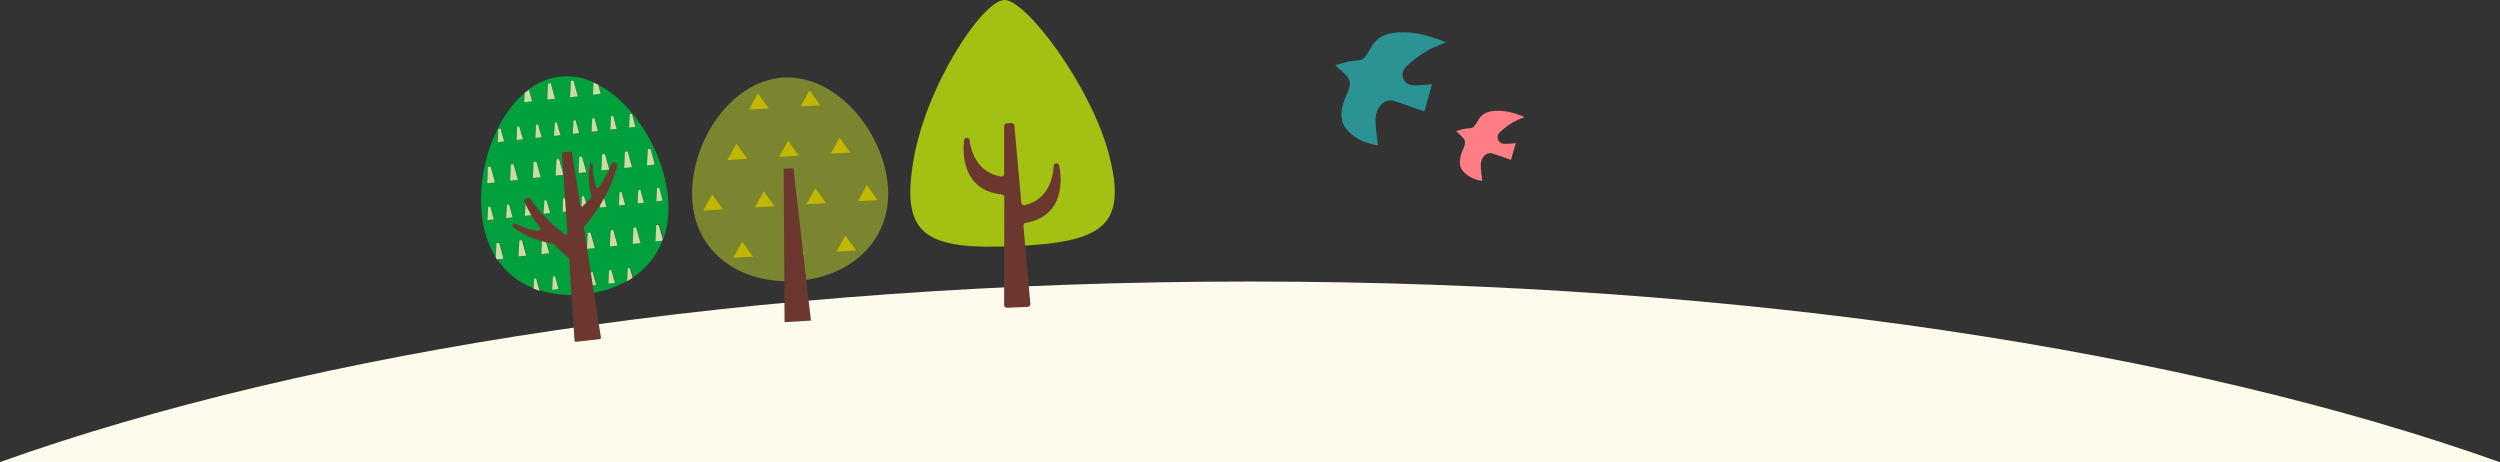 <?xml version="1.0" encoding="utf-8"?>
<!-- Generator: Adobe Illustrator 24.3.0, SVG Export Plug-In . SVG Version: 6.00 Build 0)  -->
<svg version="1.1" id="レイヤー_1" xmlns="http://www.w3.org/2000/svg" xmlns:xlink="http://www.w3.org/1999/xlink" x="0px"
	 y="0px" viewBox="0 0 1440.3 266.3" style="enable-background:new 0 0 1440.3 266.3;" xml:space="preserve">
<rect x="0" y="0" width="1440.3" height="266.3" fill="#333333" stroke="none"/>
<style type="text/css">
	.st0{clip-path:url(#SVGID_2_);}
	.st1{fill:#FEFBED;}
	.st2{fill:#7B842E;}
	.st3{fill:#C1B700;}
	.st4{fill:#6B372E;}
	.st5{fill:#00A03D;}
	.st6{fill:#C9DDA1;}
	.st7{fill:#A2C113;}
	.st8{fill:#2C9394;}
	.st9{fill:#FF7D84;}
</style>
<g id="レイヤー_2_1_">
	<g id="メイン">
		<g>
			<defs>
				<rect id="SVGID_1_" y="-66.1" width="1440.3" height="332.4"/>
			</defs>
			<clipPath id="SVGID_2_">
				<use xlink:href="#SVGID_1_"  style="overflow:visible;"/>
			</clipPath>
			<g class="st0">
				<path class="st1" d="M1440.3,266.3c-179.3-64-435.7-104.1-720.3-104.1c-284.5,0-540.7,40-720,104v2672.9h0.1v18.7
					c179.3,64,435.7,104.1,720.3,104.1c284.5,0,540.7-40,720-103.9V575.5l0,0L1440.3,266.3z"/>
				<path class="st2" d="M511.6,108.1c1.9,31.2-22.2,51.9-53.4,53.8c-31.1,1.9-57.6-15.8-59.4-47s21.2-68.3,52.4-70.2
					S509.7,76.9,511.6,108.1z"/>
				<polygon class="st3" points="431.5,63.1 442.9,62.5 436.6,53.8 				"/>
				<polygon class="st3" points="461.2,61.3 472.6,60.7 466.4,52 				"/>
				<polygon class="st3" points="419.1,92.2 430.5,91.5 424.3,82.8 				"/>
				<polygon class="st3" points="448.8,90.4 460.2,89.7 454,81.1 				"/>
				<polygon class="st3" points="478.5,88.6 489.9,87.9 483.7,79.3 				"/>
				<polygon class="st3" points="405.2,121.3 416.5,120.6 410.3,112 				"/>
				<polygon class="st3" points="434.9,119.5 446.2,118.8 440,110.2 				"/>
				<polygon class="st3" points="464.6,117.7 475.9,117 469.7,108.4 				"/>
				<polygon class="st3" points="494.3,115.9 505.6,115.3 499.4,106.6 				"/>
				<polygon class="st3" points="422.5,148.5 433.9,147.9 427.6,139.2 				"/>
				<polygon class="st3" points="452.2,146.8 463.6,146.1 457.4,137.4 				"/>
				<polygon class="st3" points="481.9,145 493.3,144.3 487,135.7 				"/>
				<polygon class="st4" points="457.1,96.9 451.5,97.2 452,185.6 467.2,184.7 				"/>
				<path class="st5" d="M344.6,48.8l1.5,5.2l-4.5,0.5l0.3-7.1c-12.2-5.8-26.6-4.2-37.2,4.1l1.9,6.8l-4.5,0.5l0.3-5.4
					c-17.6,14.9-27.7,44.8-24.8,70.5c1.1,9.7,3.9,17.8,8.1,24.4l0.4-8.5l1.6-0.2l2.5,9.1l-3.9,0.4c5.1,7.8,12.5,13.7,21.2,17
					l0.3-5.8l1.3-0.1l2,7.2c16.9,4.8,35,2.8,50.4-5.6l0.4-7.5l1.3-0.1l1.5,5.6c7.7-5.2,13.7-12.6,17-21.3l-3.9,0.4l0.5-9.4l1.6-0.2
					l2.3,8.2c2.6-7.3,3.6-15.9,2.5-25.6C381.5,86.3,365,59.4,344.6,48.8z M315.7,48.1l1.6-0.2l2.5,9l-4.5,0.5L315.7,48.1z
					 M320.6,91.8l1.6-0.2l2.5,9.1l-4.5,0.5L320.6,91.8z M307.4,93.3l1.5-0.2l2.5,9l-4.5,0.5L307.4,93.3z M280.8,126.9l0.4-7.7
					l1.3-0.1l2.1,7.4L280.8,126.9z M280.7,105.6l0.5-9.4l1.6-0.2l2.5,9L280.7,105.6z M291.6,125.7l0.4-7.7l1.3-0.1l2,7.4
					L291.6,125.7z M286.8,81.9l0.4-7.7l1.3-0.1l2.1,7.4L286.8,81.9z M298.8,147.9l0.5-9.4l1.6-0.2l2.5,9L298.8,147.9z M293.9,104.1
					l0.5-9.4l1.5-0.2l2.5,9L293.9,104.1z M302.5,124.5l0.4-7.7l1.3-0.1l2,7.4L302.5,124.5z M297.6,80.7L298,73l1.3-0.1l2,7.4
					L297.6,80.7z M312.4,137l1.5-0.2l2.5,9l-4.5,0.5L312.4,137z M318.1,167l0.4-7.7l1.3-0.1l2.1,7.4L318.1,167z M313.3,123.3
					l0.4-7.7l1.3-0.1l2.1,7.4L313.3,123.3z M308.4,79.5l0.4-7.7l1.3-0.1l2,7.4L308.4,79.5z M325.5,135.5l1.5-0.2l2.5,9l-4.6,0.6
					L325.5,135.5z M329,165.8l0.4-7.7l1.3-0.1l2.1,7.4L329,165.8z M324.1,122l0.4-7.7l1.3-0.1l2.1,7.4L324.1,122z M319.2,78.3
					l0.4-7.7l1.3-0.1l2,7.5L319.2,78.3z M341.2,68.2l1.3-0.1l2.1,7.4l-3.7,0.4L341.2,68.2z M346,111.9l1.3-0.1l2.1,7.4l-3.7,0.4
					L346,111.9z M335.2,113.1l1.3-0.1l2.1,7.4l-3.7,0.4L335.2,113.1z M339.7,164.6l0.4-7.7l1.3-0.1l2.1,7.4L339.7,164.6z
					 M338.2,143.4l0.5-9.4l1.6-0.2l2.5,9L338.2,143.4z M333.3,99.7l0.5-9.4l1.6-0.2l2.5,9.1L333.3,99.7z M330,77.1l0.4-7.7l1.3-0.1
					l2.1,7.4L330,77.1z M328.4,55.9l0.5-9.4l1.6-0.2l2.5,9.1L328.4,55.9z M350.6,163.3l0.4-7.7l1.3-0.1l2.1,7.4L350.6,163.3z
					 M351.3,141.9l0.5-9.4l1.6-0.2l2.5,9.1L351.3,141.9z M346.4,98.2l0.5-9.4l1.6-0.2l2.5,9.1L346.4,98.2z M381.8,115.6l-3.7,0.4
					l0.4-7.7l1.3-0.1L381.8,115.6z M373.2,85.9l1.6-0.2l2.5,9l-4.5,0.5L373.2,85.9z M356.5,118.4l0.4-7.7l1.3-0.1l2.1,7.4
					L356.5,118.4z M362.8,65.8l1.3-0.1l2.1,7.4l-3.7,0.4L362.8,65.8z M367.7,109.5l1.3-0.1l2.1,7.4l-3.7,0.4L367.7,109.5z M360,87.4
					l1.6-0.2l2.5,9l-4.5,0.5L360,87.4z M364.9,131.1l1.6-0.2l2.5,9l-4.5,0.5L364.9,131.1z M351.6,74.7l0.4-7.7l1.3-0.1l2.1,7.4
					L351.6,74.7z"/>
				<path class="st6" d="M306.6,58.4l-1.9-6.8c-0.8,0.6-1.6,1.2-2.4,1.9l-0.3,5.4L306.6,58.4z"/>
				<polygon class="st6" points="317.3,47.9 315.7,48.1 315.3,57.4 319.8,56.9 				"/>
				<polygon class="st6" points="328.9,46.6 328.4,56 332.9,55.5 330.4,46.4 				"/>
				<path class="st6" d="M346.1,54l-1.5-5.2c-0.9-0.5-1.8-0.9-2.7-1.3l-0.3,7.1L346.1,54z"/>
				<polygon class="st6" points="287.1,74.2 286.8,81.9 290.5,81.5 288.4,74.1 				"/>
				<polygon class="st6" points="297.9,73 297.6,80.7 301.3,80.3 299.2,72.9 				"/>
				<polygon class="st6" points="308.8,71.8 308.4,79.5 312.1,79.1 310,71.7 				"/>
				<polygon class="st6" points="319.6,70.6 319.2,78.3 322.9,77.9 320.8,70.5 				"/>
				<polygon class="st6" points="331.6,69.2 330.4,69.4 330,77.1 333.7,76.7 				"/>
				<polygon class="st6" points="342.5,68.1 341.2,68.2 340.8,75.9 344.5,75.5 				"/>
				<polygon class="st6" points="352,67 351.6,74.7 355.3,74.3 353.3,66.8 				"/>
				<polygon class="st6" points="364.1,65.6 362.8,65.8 362.4,73.5 366.1,73.1 				"/>
				<polygon class="st6" points="281.1,96.2 280.7,105.6 285.2,105.1 282.7,96 				"/>
				<polygon class="st6" points="294.3,94.7 293.9,104.1 298.4,103.6 295.9,94.6 				"/>
				<polygon class="st6" points="309,93.1 307.4,93.3 307,102.6 311.5,102.1 				"/>
				<polygon class="st6" points="322.1,91.6 320.6,91.8 320.1,101.2 324.6,100.7 				"/>
				<polygon class="st6" points="333.7,90.3 333.3,99.7 337.8,99.2 335.3,90.2 				"/>
				<polygon class="st6" points="346.9,88.9 346.4,98.2 351,97.7 348.5,88.7 				"/>
				<polygon class="st6" points="361.6,87.2 360,87.4 359.6,96.8 364.1,96.3 				"/>
				<polygon class="st6" points="374.8,85.8 373.2,85.9 372.7,95.3 377.2,94.8 				"/>
				<polygon class="st6" points="281.2,119.2 280.8,126.9 284.5,126.4 282.5,119 				"/>
				<polygon class="st6" points="292,117.9 291.6,125.7 295.3,125.2 293.3,117.8 				"/>
				<polygon class="st6" points="302.8,116.8 302.4,124.4 306.1,124 304.1,116.6 				"/>
				<polygon class="st6" points="313.6,115.5 313.2,123.2 317,122.8 314.9,115.4 				"/>
				<polygon class="st6" points="324.4,114.3 324.1,122.1 327.8,121.6 325.7,114.2 				"/>
				<polygon class="st6" points="336.5,113 335.2,113.1 334.9,120.8 338.6,120.4 				"/>
				<polygon class="st6" points="347.3,111.8 346,111.9 345.7,119.6 349.4,119.2 				"/>
				<polygon class="st6" points="356.9,110.7 356.5,118.4 360.2,118 358.1,110.6 				"/>
				<polygon class="st6" points="369,109.4 367.7,109.5 367.3,117.2 371,116.8 				"/>
				<polygon class="st6" points="378.1,116 381.8,115.6 379.8,108.2 378.5,108.3 				"/>
				<path class="st6" d="M287.6,139.8l-1.6,0.2l-0.4,8.5c0.2,0.3,0.4,0.6,0.6,0.9l3.9-0.4L287.6,139.8z"/>
				<polygon class="st6" points="299.2,138.5 298.7,147.8 303.2,147.3 300.7,138.3 				"/>
				<polygon class="st6" points="313.9,136.8 312.3,137 311.9,146.4 316.4,145.9 				"/>
				<polygon class="st6" points="327,135.4 325.5,135.5 325,144.9 329.5,144.4 				"/>
				<polygon class="st6" points="338.6,134.1 338.2,143.4 342.7,142.9 340.2,133.9 				"/>
				<polygon class="st6" points="351.8,132.6 351.3,142 355.8,141.5 353.3,132.4 				"/>
				<polygon class="st6" points="366.5,131 364.9,131.1 364.5,140.5 369,140 				"/>
				<path class="st6" d="M378.1,129.7l-0.5,9.4l3.9-0.4c0.1-0.3,0.2-0.6,0.4-0.9l-2.3-8.2L378.1,129.7z"/>
				<path class="st6" d="M307.7,160.5l-0.3,5.8c1.2,0.5,2.3,0.9,3.5,1.3l-2-7.2L307.7,160.5z"/>
				<polygon class="st6" points="318.5,159.3 318.1,167 321.8,166.6 319.8,159.1 				"/>
				<polygon class="st6" points="329.3,158.1 328.9,165.8 332.6,165.4 330.6,157.9 				"/>
				<polygon class="st6" points="340.1,156.9 339.7,164.6 343.5,164.2 341.4,156.7 				"/>
				<polygon class="st6" points="350.9,155.7 350.5,163.4 354.3,163 352.2,155.5 				"/>
				<path class="st6" d="M361.7,154.5l-0.4,7.5c1.1-0.6,2.2-1.3,3.2-2l-1.6-5.6L361.7,154.5z"/>
				<path class="st4" d="M354.8,93.9l-1.3-0.3c-0.4-0.1-0.9,0.1-1,0.5c-1.9,4.9-4.4,9.6-7.5,13.9c-0.3,0.4-0.8,0.5-1.2,0.2
					c-0.2-0.1-0.3-0.3-0.3-0.4c-1.4-4.2-2.1-8.6-1.9-13c0-0.4-0.3-0.8-0.7-0.9l0,0c-0.5-0.1-0.9,0.2-1,0.6c-1.4,6.7-0.3,14,0.8,18.5
					c0.1,0.3,0,0.5-0.2,0.8c-1.4,1.6-3,3.3-4.8,5c-0.3,0.3-0.9,0.3-1.2,0c-0.1-0.1-0.2-0.3-0.2-0.5L329.5,88
					c-0.1-0.5-0.5-0.8-0.9-0.7l-4,0.4c-0.5,0.1-0.8,0.4-0.8,0.9l3.1,45.8c0,0.5-0.3,0.9-0.8,0.9c-0.2,0-0.4,0-0.6-0.2
					c-12.3-9.2-18.4-18.3-20-20.7c-0.2-0.4-0.7-0.5-1.1-0.3l-2,0.9c-0.4,0.2-0.6,0.7-0.4,1.1c2.5,5.5,5.6,10.7,9.3,15.4
					c0.3,0.4,0.2,0.9-0.2,1.2c-0.2,0.1-0.4,0.2-0.6,0.2c-4.8-0.3-9.4-1.7-13.6-4.1c-0.4-0.2-0.9-0.1-1.1,0.2l-0.4,0.5
					c-0.3,0.4-0.2,0.9,0.1,1.2c7.9,6.4,17.5,8.8,23.1,9.7c0.2,0,0.3,0.1,0.5,0.2c2.9,3.1,5.8,5.8,8.5,8.1c0.2,0.1,0.3,0.3,0.3,0.6
					l3.1,46.8c0,0.5,0.4,0.8,0.9,0.8c0,0,0,0,0.1,0l13.4-1.5c0.5,0,0.8-0.4,0.8-0.9c0,0,0-0.1,0-0.1l-9.8-63.1c0-0.2,0-0.5,0.2-0.7
					c4.7-5.5,15.9-20.1,19.1-35.9C355.6,94.5,355.3,94,354.8,93.9z"/>
				<path class="st7" d="M638.9,89c10.7,41.1-3.3,50.6-54.3,52.8s-65.3-5.9-58.6-47.9c6.9-43.8,39.9-93.4,52.5-93.9
					S628.7,49.9,638.9,89z"/>
				<path class="st4" d="M608.6,94.1L608.6,94.1c-0.9,0-1.5,0.7-1.6,1.6c-0.2,4.7-1.9,19-16.6,22.5c-0.9,0.2-1.8-0.3-2-1.2
					c0-0.1,0-0.2,0-0.2l-4-44.4c-0.1-0.9-0.8-1.5-1.7-1.5l-2.6,0.1c-0.9,0-1.6,0.8-1.6,1.6v27.5c0,0.9-0.7,1.6-1.6,1.6
					c-0.1,0-0.2,0-0.3,0c-14.6-2.5-17.5-16.3-18-20.9c-0.1-0.8-0.8-1.5-1.7-1.4l0,0c-0.8,0-1.5,0.7-1.5,1.4
					c-0.7,5.9-1.8,28.8,21.7,31.2c0.8,0.1,1.5,0.8,1.5,1.6l-0.1,62.1c0,0.9,0.7,1.6,1.6,1.6c0,0,0,0,0.1,0l11.8-0.5
					c0.9,0,1.6-0.8,1.6-1.7c0,0,0,0,0-0.1l-4-44.9c-0.1-0.8,0.5-1.6,1.3-1.7c23.6-4.2,20.5-27.2,19.3-33.1
					C610.1,94.6,609.4,94.1,608.6,94.1z"/>
				<path class="st8" d="M783.1,34.7c-2.7,0.3-5.4,0.3-8,1.2c-1.9,0.6-5.5,1.4-5.7,1.8c2.4,2,4.7,4.1,6.8,6.4
					c3.8,4.6-1,10.6-2.3,15.4c-1.3,4.5-1.8,9.6,0.9,13.7s7.7,7.4,12.3,8.9c5.2,1.7,6.8,1.6,6.8,1.6c-1.6-11.8-1.5-13.9-1.4-15.4
					c0.2-5.4,4-10.7,9-10.5c1.9,0.1,19.1,6.4,19.1,6.4l4.4-15.7c-6.3,0.7-10.5,0.8-11.7,0.6c-4.9-0.9-7.1-6.2-3.6-10.2
					c3.1-3.6,11.9-9.9,16.8-11.8s6.5-2.7,6.5-2.7s-12-5.3-21.5-5.7c-7.8-0.3-15.8,0-20.6,7.1c-1.4,2-3.1,5.6-4.8,7.4
					C785.3,34,784.3,34.6,783.1,34.7z"/>
				<path class="st9" d="M847.4,73.8c-1.7,0.1-3.4,0.3-5,0.7c-1.2,0.4-3.4,0.9-3.5,1.1c1.5,1.3,2.9,2.6,4.2,4
					c2.4,2.9-0.6,6.5-1.4,9.6c-0.8,2.8-1.1,5.9,0.5,8.5c1.9,2.6,4.5,4.5,7.6,5.5c1.3,0.5,2.8,0.9,4.2,1c-1-7.3-0.9-8.6-0.9-9.5
					c0.1-3.3,2.5-6.6,5.6-6.5c1.2,0,11.8,4,11.8,3.9l2.8-9.7c-2.4,0.4-4.8,0.5-7.2,0.4c-2.1-0.2-3.5-2.1-3.3-4.2
					c0.1-0.8,0.5-1.6,1.1-2.2c3-3,6.5-5.5,10.4-7.3c3-1.2,4-1.7,4-1.7s-7.4-3.3-13.3-3.5c-4.8-0.2-9.8,0-12.8,4.4
					c-0.9,1.6-1.9,3.1-3,4.6C848.7,73.4,848.1,73.7,847.4,73.8z"/>
			</g>
		</g>
	</g>
</g>
</svg>
